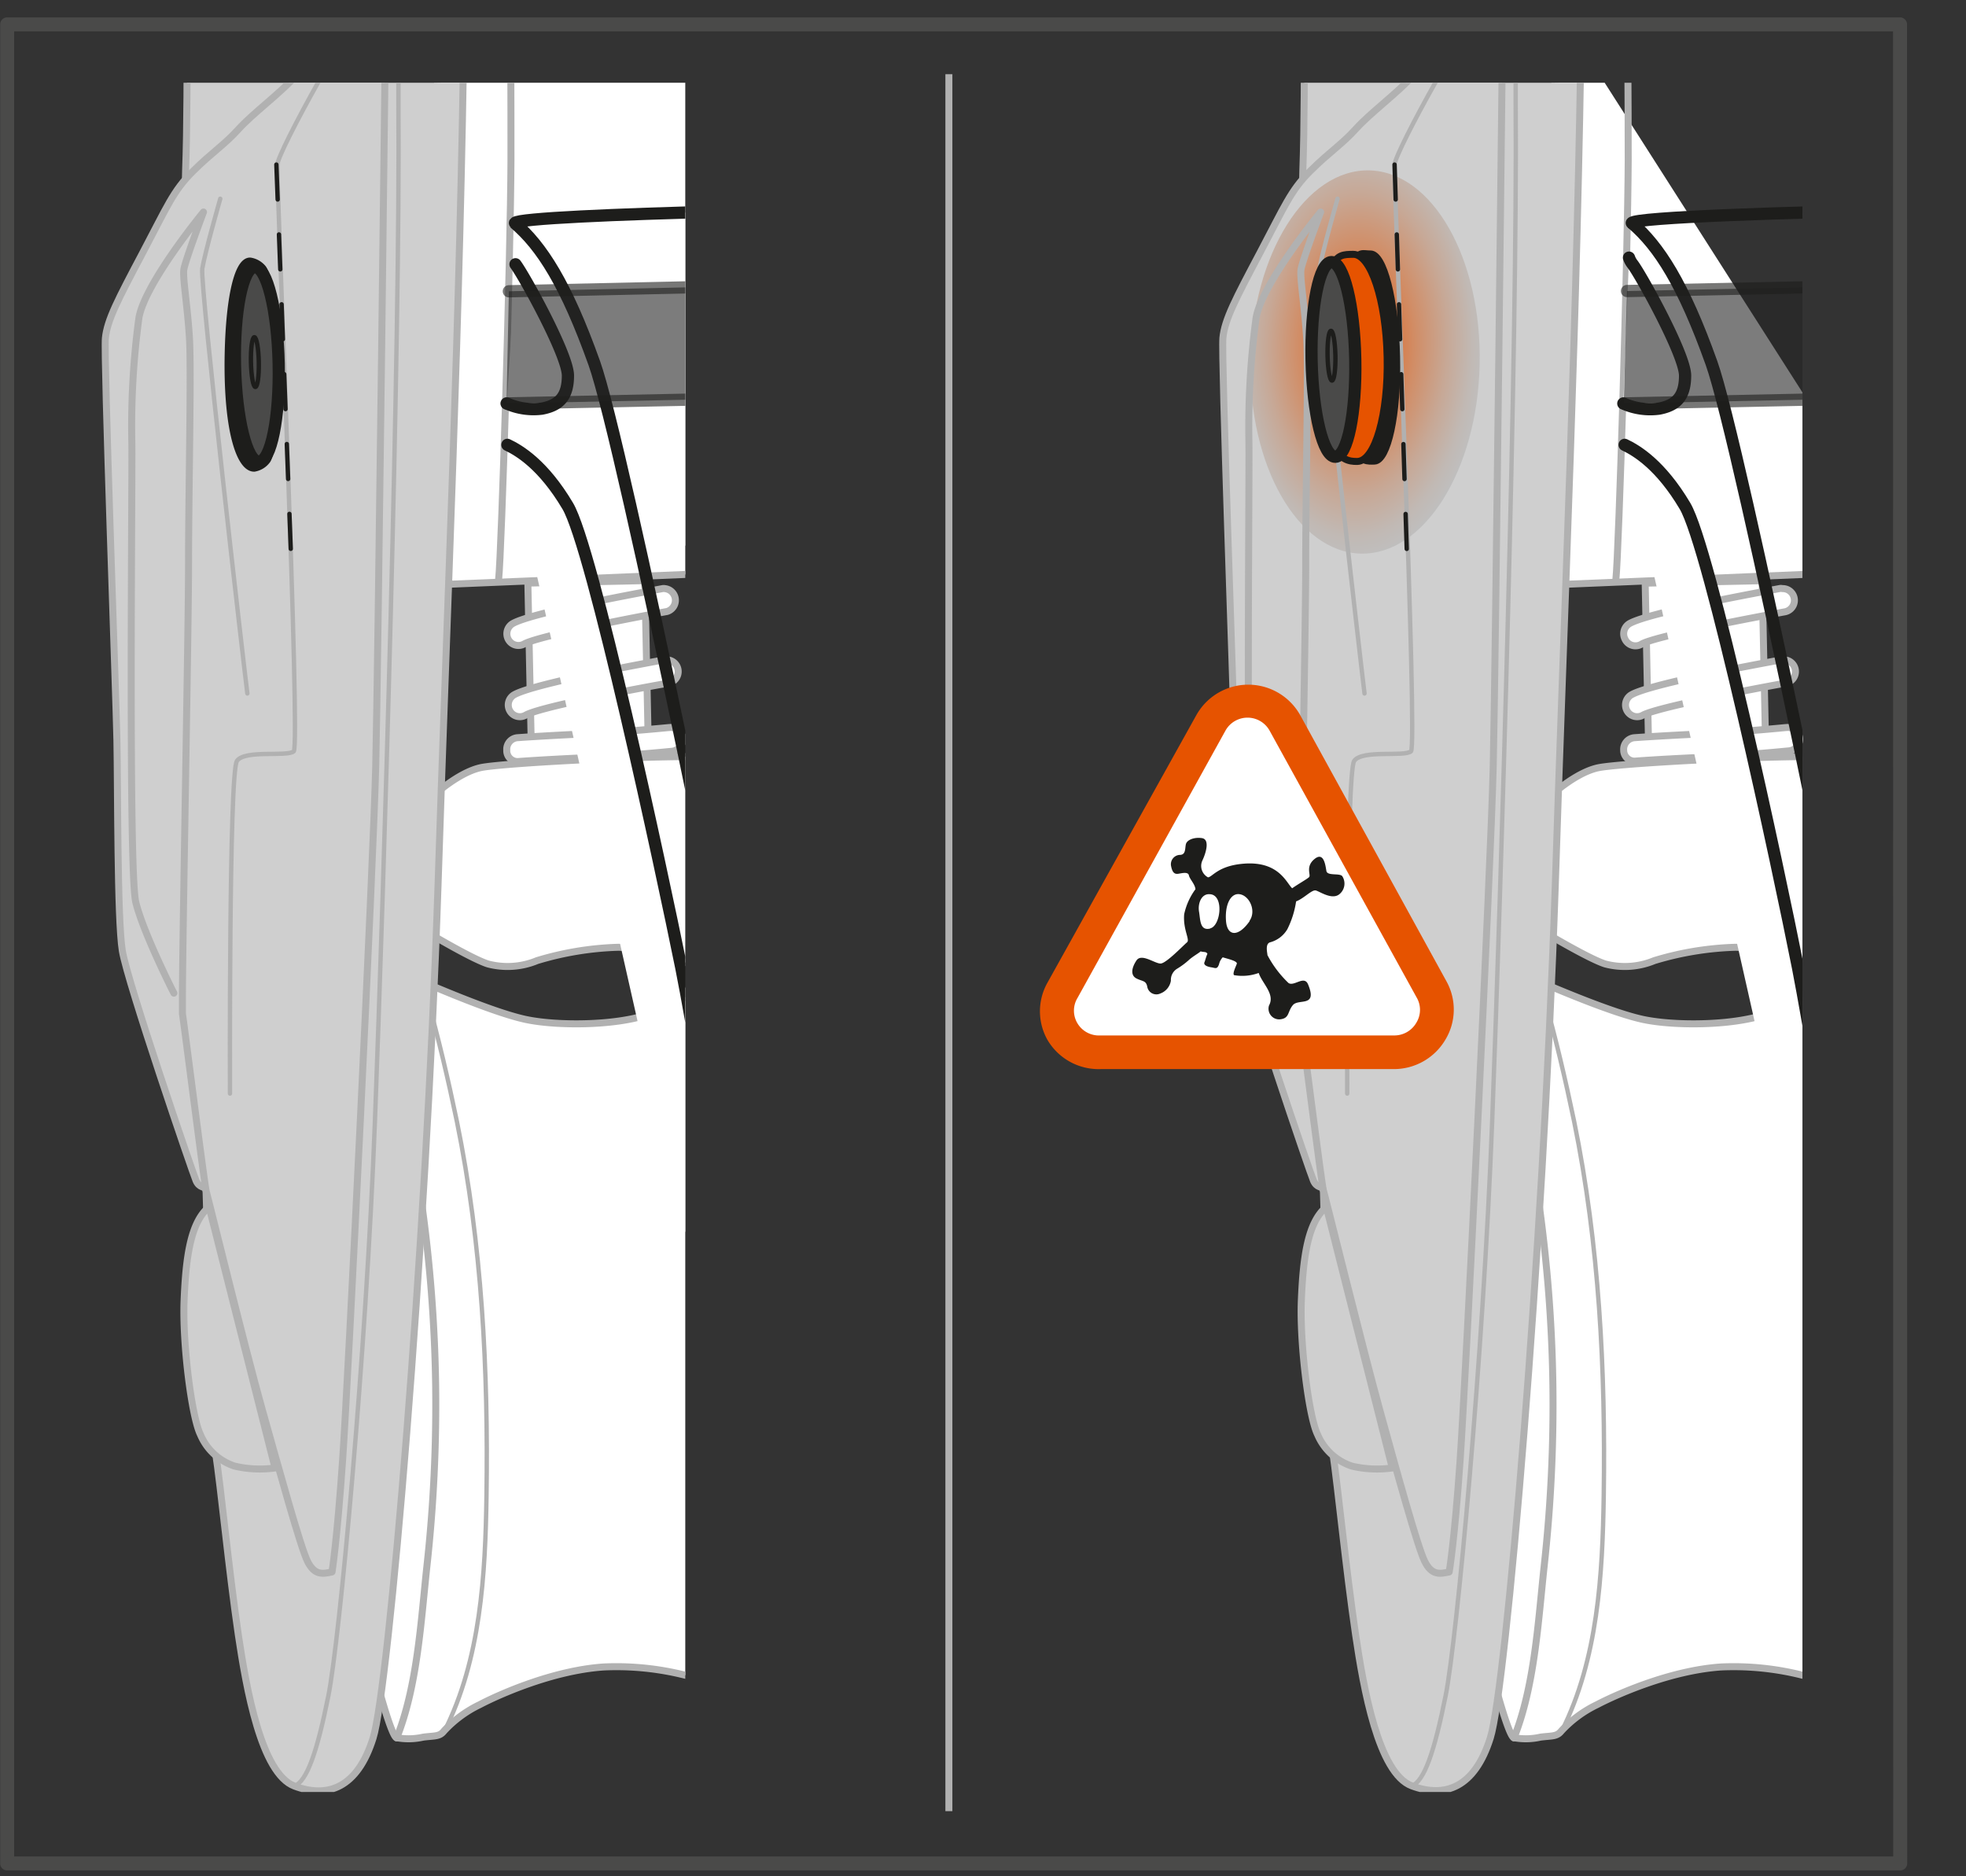 <svg xmlns="http://www.w3.org/2000/svg" xmlns:xlink="http://www.w3.org/1999/xlink" viewBox="0 0 225.01 214.67"><rect x="0" y="0" width="225.01" height="214.67" fill="#333333" stroke="none"/><defs><style>.cls-1,.cls-11,.cls-12,.cls-17,.cls-18,.cls-4,.cls-5,.cls-9{fill:none;}.cls-2{clip-path:url(#clip-path);}.cls-10,.cls-20,.cls-3{fill:#fff;}.cls-18,.cls-3,.cls-4,.cls-5,.cls-6{stroke:#b1b1b1;}.cls-10,.cls-12,.cls-13,.cls-16,.cls-17,.cls-3,.cls-4,.cls-5,.cls-6,.cls-7,.cls-8,.cls-9{stroke-linecap:round;stroke-linejoin:round;}.cls-16,.cls-18,.cls-3,.cls-4,.cls-6,.cls-7{stroke-width:0.8px;}.cls-12,.cls-5,.cls-9{stroke-width:0.5px;}.cls-6{fill:#cfcfcf;}.cls-21,.cls-7{fill:#1d1d1b;}.cls-10,.cls-11,.cls-12,.cls-13,.cls-16,.cls-7,.cls-8,.cls-9{stroke:#1d1d1b;}.cls-8{fill:#4a4a49;}.cls-10,.cls-11,.cls-13,.cls-8{stroke-width:1.4px;}.cls-11{stroke-miterlimit:10;}.cls-12{stroke-dasharray:4 4;}.cls-13{fill:#262626;opacity:0.6;}.cls-14{clip-path:url(#clip-path-2);}.cls-15{fill:url(#Dégradé_sans_nom_7);}.cls-16,.cls-19{fill:#e65300;}.cls-17{stroke:#4a4a49;stroke-width:1.6px;}.cls-21{fill-rule:evenodd;}</style><clipPath id="clip-path" transform="translate(0 1.97)"><rect class="cls-1" x="10.06" y="7.5" width="68.36" height="195.58" transform="translate(88.49 210.58) rotate(-180)"/></clipPath><clipPath id="clip-path-2" transform="translate(0 1.97)"><rect class="cls-1" x="137.93" y="7.5" width="68.36" height="195.58" transform="translate(344.22 210.58) rotate(-180)"/></clipPath><radialGradient id="Dégradé_sans_nom_7" cx="260.39" cy="517.7" r="17.15" gradientTransform="matrix(0, 0.86, -1.44, 0, 903.73, -185.44)" gradientUnits="userSpaceOnUse"><stop offset="0" stop-color="#e65300"/><stop offset="0.15" stop-color="#df6724"/><stop offset="0.45" stop-color="#d18d66"/><stop offset="0.7" stop-color="#c7a896"/><stop offset="0.89" stop-color="#c1b9b4"/><stop offset="1" stop-color="#bfbfbf"/></radialGradient></defs><g id="Calque_2" data-name="Calque 2"><g id="Calque_1-2" data-name="Calque 1"><g class="cls-2"><path class="cls-3" d="M50.22-.94c-.47,33.37-1.42,65.82-1.42,65.82l2.67,0,72.26-3s1.19-32.76,1.6-63.42" transform="translate(0 1.97)"/><path class="cls-4" d="M57.07,64.31c.34-3.08,1.37-37.19,1.41-47.89,0-7.09,0-13.7-.11-17.36" transform="translate(0 1.97)"/><path class="cls-4" d="M117.71,62s.71-42.79.79-51.75c0-4.86.07-8.82.08-11.42" transform="translate(0 1.97)"/><path class="cls-5" d="M83.05,21.39A100.33,100.33,0,0,0,87,10.21,103.12,103.12,0,0,0,88.88-1.21" transform="translate(0 1.97)"/><rect class="cls-3" x="60.64" y="64.59" width="13.39" height="20.48" transform="translate(136.21 150.22) rotate(178.8)"/><path class="cls-3" d="M76.68,81.27A1.34,1.34,0,0,1,76.84,84s-5,.51-10,.74-7.43.42-7.44.42A1.24,1.24,0,0,1,58,83.87a1.33,1.33,0,0,1,1.23-1.43s2.55-.19,7.51-.43,9.76-.73,9.81-.73Z" transform="translate(0 1.97)"/><path class="cls-3" d="M76.25,73.53a1.34,1.34,0,0,1,.26,2.66C71,77.17,61.66,79,60.16,79.86a1.32,1.32,0,0,1-1.82-.51,1.35,1.35,0,0,1,.52-1.83c2.32-1.29,14.72-3.54,17.18-4A.75.75,0,0,1,76.25,73.53Z" transform="translate(0 1.97)"/><path class="cls-3" d="M76.08,65.38A1.34,1.34,0,0,1,76.34,68C70.81,69,61.49,70.89,60,71.71a1.32,1.32,0,0,1-1.82-.51,1.35,1.35,0,0,1,.52-1.83c2.32-1.29,14.72-3.53,17.18-4A.75.75,0,0,1,76.08,65.38Z" transform="translate(0 1.97)"/><path class="cls-3" d="M95.72,196.62c-2.27.42-2.86.22-3.41-.17a57.94,57.94,0,0,0-9.19-5.16,32.26,32.26,0,0,0-14-2.52c-5.87.39-12.1,3.2-14.21,4.31a13.54,13.54,0,0,0-4.08,3c-.52.68-1.06.55-2.39.72a7.6,7.6,0,0,1-3.08.06c-.54-.26-2.12-5.44-3.74-12.62s-1.49-26.84-.75-35.94,2.57-30.94,2.91-33.48.59-3.76,1.93-3.92a11.89,11.89,0,0,1,3.88,0c.67.26,7.14,3.06,10.63,3.79s10.05.73,13.9-.56,10.74-4.1,11.8-4.65,7.3-2.43,8.51-2,1.3,88.2,1.3,88.2" transform="translate(0 1.97)"/><path class="cls-4" d="M45.4,196.89c2.37-5.89,2.78-13.37,3.46-19.65a169.17,169.17,0,0,0,1-20.75,167.71,167.71,0,0,0-5.89-41.67" transform="translate(0 1.97)"/><path class="cls-5" d="M50.87,196.11c4.15-8.25,4.68-17.89,4.81-26.94.21-14.33-.51-28.71-3.38-42.78-1-4.81-2.12-9.6-3.45-14.32" transform="translate(0 1.97)"/><path class="cls-3" d="M48.28,104.33s5.55,3.36,7.57,4a8.81,8.81,0,0,0,5.61-.38,35.4,35.4,0,0,1,9.32-1.53c2.81.07,8.34,2.23,10.08,2.19s9-2.46,10.87-4.37,3.09-12,2-14.61-5.57-4.3-10-4.87S57.64,85.28,55,85.87s-5.54,3.33-5.54,3.33Z" transform="translate(0 1.97)"/><path class="cls-6" d="M21.42-1.2c0,7.08,0,13.91-.18,18.78C20.79,29.76,24,159.9,24.65,164.12s1.5,13.29,2.63,21c.91,6.09,2.61,15.85,6.42,17.28s7.2.23,9-5.49,6-55,7.43-97.47c1-31.26,2.59-66,3-100.63" transform="translate(0 1.97)"/><path class="cls-5" d="M33.7,202.39c1.44-.55,2.6-3.93,3.88-10.31s4.31-38.9,5.33-65.74,2.91-89,2.69-116.5c0-3.61,0-7.2,0-10.78" transform="translate(0 1.97)"/><path class="cls-6" d="M38,177.9c-1.07.23-2,.42-2.81-1.23S32,166.38,30,159.27s-6.33-24.8-6.46-25.16-.73-.11-1.11-1S14.59,110.44,14,106.82s-.51-18.63-.62-24.08-1.52-43.91-1.32-46,1.48-4.51,4.27-9.78,3.49-7.09,5.74-9.32,3.57-3,5.23-4.83,4.64-4,6.53-6.07S39.77,0,41-.88s3.15-.07,3.15-.07S43.27,74.74,43,85.76s-3.14,70-3.79,79.37S38,177.9,38,177.9Z" transform="translate(0 1.97)"/><path class="cls-4" d="M23.56,134.11c-.41-2.45-2.51-19.12-2.68-20.07,0-.13,0-1,0-2.37.06-9.22.71-42.31.7-49.22,0-8,.33-22.14.1-25.8s-.78-6.82-.64-7.78,2.25-6.58,2.25-6.58-6.68,8.1-7.39,12.1a92.68,92.68,0,0,0-.81,14.34c.07,3.34-.41,49,.45,52.53s4.36,10.41,4.36,10.41" transform="translate(0 1.97)"/><path class="cls-5" d="M26.32,123.16s-.13-36.77.8-38.07,5.72-.43,6.5-1.09-2-65.54-1.88-67.14S40.61-.51,42-1.18" transform="translate(0 1.97)"/><path class="cls-5" d="M28.31,77.38c-.39-3-5.44-46.85-5.16-48.61s2.06-8,2.06-8" transform="translate(0 1.97)"/><path class="cls-6" d="M31.48,166a12.6,12.6,0,0,1-4.62-.21,6.39,6.39,0,0,1-3.92-3.61c-1-2-2.07-10.43-1.87-15.36s.74-8.95,2.86-10.69Z" transform="translate(0 1.97)"/><path class="cls-7" d="M31.64,39.69c-.1-4.91-1-10.3-1.55-10.95a2.35,2.35,0,0,0-1.47-.84c-1.53,0-2.5,4.9-2.52,11.91,0,8,1.48,11.82,3,11.79a2.31,2.31,0,0,0,1.48-.92C31.1,50,31.74,44.6,31.64,39.69Z" transform="translate(0 1.97)"/><ellipse class="cls-8" cx="29.39" cy="39.73" rx="2.5" ry="11.14" transform="translate(-0.82 2.59) rotate(-1.2)"/><ellipse class="cls-9" cx="29.17" cy="39.46" rx="0.45" ry="2.85" transform="translate(-0.82 2.59) rotate(-1.2)"/><path class="cls-10" d="M158.07,211.51l-1.32-54.35s-6.53-53.65-15.21-80.54S126.18,38,121.31,31.71s-9.65-8.93-13-9.54-48.71.34-49.37,1.37" transform="translate(0 1.97)"/><path class="cls-10" d="M58.07,48.93c1.37.65,4.11,2.28,6.91,7s10.68,41.39,13,52.85,13.12,77.87,15.48,93.39c.43,2.85.92,6.19,1.43,9.74" transform="translate(0 1.97)"/><path class="cls-10" d="M59,28.27C60,29.6,65,38.64,65,41s-.94,3.41-3,3.79A7.56,7.56,0,0,1,58,44.2" transform="translate(0 1.97)"/><path class="cls-11" d="M58.89,23.54c3.1,2.64,5.9,7,9.13,16.05S85.2,117,87.54,131.54c1.45,9.05,5.83,50.61,8.91,80.56" transform="translate(0 1.97)"/><line class="cls-12" x1="31.63" y1="18.83" x2="33.37" y2="65.3"/><polyline class="cls-13" points="57.97 46.16 80.29 45.7 80.02 32.85 58.24 33.33"/><path class="cls-3" d="M125.28-.48v-1" transform="translate(0 1.97)"/><path class="cls-3" d="M125.28-.19V-.48" transform="translate(0 1.97)"/><path class="cls-3" d="M134.77-1.46c-.28,20.94-.92,51.43-1.12,56.78,0,0-3.62-9-5.41-12.13s-3.36-6.59-3.36-6.59.63-21.51.44-30.53c0-1.51,0-3.66,0-6.26" transform="translate(0 1.97)"/><path class="cls-3" d="M143.23,82s4.41-56.6,3.71-59.17S137.89,1.08,137.23.24s-2.14.26-2.14.26l-1.44,54.82s4.83,11.1,6.36,16.2S143.23,82,143.23,82Z" transform="translate(0 1.97)"/></g><g class="cls-14"><path class="cls-3" d="M178.1-1.2c-.47,33.46-1.43,66.08-1.43,66.08l2.67,0,39.92-1.65" transform="translate(0 1.97)"/><path class="cls-4" d="M184.94,64.31c.34-3.08,1.36-37.19,1.41-47.89,0-7.43-.06-14.35-.11-17.88" transform="translate(0 1.97)"/><path class="cls-5" d="M210.92,21.39a100.33,100.33,0,0,0,3.91-11.18,100.8,100.8,0,0,0,1.94-11.68" transform="translate(0 1.97)"/><rect class="cls-3" x="188.5" y="64.59" width="13.39" height="20.48" transform="translate(391.92 147.55) rotate(178.8)"/><path class="cls-3" d="M204.54,81.27a1.34,1.34,0,0,1,.17,2.68c-.05,0-5,.51-10,.74s-7.43.42-7.44.42a1.25,1.25,0,0,1-1.44-1.24,1.34,1.34,0,0,1,1.24-1.43s2.55-.19,7.51-.43,9.76-.73,9.81-.73Z" transform="translate(0 1.97)"/><path class="cls-3" d="M204.12,73.53a1.34,1.34,0,0,1,.26,2.66c-5.53,1-14.85,2.85-16.35,3.67a1.32,1.32,0,0,1-1.82-.51,1.35,1.35,0,0,1,.52-1.83c2.32-1.29,14.72-3.54,17.18-4A.75.75,0,0,1,204.12,73.53Z" transform="translate(0 1.97)"/><path class="cls-3" d="M204,65.38a1.34,1.34,0,0,1,.26,2.66c-5.53,1-14.85,2.85-16.35,3.67A1.32,1.32,0,0,1,186,71.2a1.35,1.35,0,0,1,.52-1.83c2.32-1.29,14.72-3.53,17.18-4A.75.75,0,0,1,204,65.38Z" transform="translate(0 1.97)"/><path class="cls-3" d="M223.58,196.62c-2.26.42-2.86.22-3.4-.17a57.7,57.7,0,0,0-9.2-5.16A32.18,32.18,0,0,0,197,188.77c-5.87.39-12.1,3.2-14.21,4.31a13.54,13.54,0,0,0-4.08,3c-.53.68-1.06.55-2.4.72a7.56,7.56,0,0,1-3.07.06c-.54-.26-2.12-5.44-3.74-12.62s-1.49-26.84-.75-35.94,2.57-30.94,2.91-33.48.59-3.76,1.93-3.92a11.82,11.82,0,0,1,3.87,0c.68.26,7.15,3.06,10.64,3.79s10,.73,13.89-.56,10.75-4.1,11.8-4.65,7.31-2.43,8.52-2,1.3,88.2,1.3,88.2" transform="translate(0 1.97)"/><path class="cls-4" d="M173.27,196.89c2.37-5.89,2.78-13.37,3.46-19.65a169.17,169.17,0,0,0,1-20.75,167.25,167.25,0,0,0-5.9-41.67" transform="translate(0 1.97)"/><path class="cls-5" d="M178.74,196.11c4.15-8.25,4.67-17.89,4.81-26.94.21-14.33-.51-28.71-3.38-42.78-1-4.81-2.12-9.6-3.46-14.32" transform="translate(0 1.97)"/><path class="cls-3" d="M176.15,104.33s5.55,3.36,7.57,4a8.81,8.81,0,0,0,5.61-.38,35.33,35.33,0,0,1,9.32-1.53c2.81.07,8.34,2.23,10.07,2.19s9-2.46,10.87-4.37,3.1-12,2-14.61-5.57-4.3-10-4.87-26.06.54-28.72,1.13-5.54,3.33-5.54,3.33Z" transform="translate(0 1.97)"/><path class="cls-6" d="M149.29-1.45c0,7.17,0,14.11-.18,19-.46,12.18,2.79,142.32,3.41,146.54s1.5,13.29,2.63,21c.9,6.09,2.61,15.85,6.42,17.28s7.2.23,9-5.49,6-55,7.43-97.47c1-31.34,2.59-66.2,3-100.89" transform="translate(0 1.97)"/><path class="cls-5" d="M161.57,202.39c1.44-.55,2.6-3.93,3.88-10.31s4.31-38.9,5.33-65.74,2.91-89,2.69-116.5q0-5.67,0-11.29" transform="translate(0 1.97)"/><path class="cls-6" d="M165.86,177.9c-1.07.23-2,.42-2.81-1.23s-3.2-10.29-5.16-17.4-6.33-24.8-6.46-25.16-.73-.11-1.11-1-7.86-22.72-8.42-26.34-.51-18.63-.62-24.08-1.52-43.91-1.32-46,1.48-4.51,4.27-9.78,3.49-7.09,5.74-9.32,3.57-3,5.23-4.83,4.63-4,6.53-6.07,5.91-6.78,7.1-7.65S172-.95,172-.95s-.84,75.69-1.1,86.71-3.14,70-3.79,79.37S165.86,177.9,165.86,177.9Z" transform="translate(0 1.97)"/><ellipse class="cls-15" cx="156.22" cy="39.45" rx="21.93" ry="13.12" transform="translate(113.41 196.75) rotate(-88.76)"/><path class="cls-5" d="M154.19,123.16s-.13-36.77.8-38.07,5.72-.43,6.5-1.09-2-65.54-1.88-67.14,8.87-17.37,10.29-18" transform="translate(0 1.97)"/><path class="cls-4" d="M151.43,134.11c-.41-2.45-2.51-19.12-2.69-20.07,0-.13,0-1,0-2.37.06-9.22.71-42.31.7-49.22,0-8,.33-22.14.1-25.8s-.78-6.82-.64-7.78,2.25-6.58,2.25-6.58-6.68,8.1-7.39,12.1a94,94,0,0,0-.82,14.34c.07,3.34-.4,49,.46,52.53s4.36,10.41,4.36,10.41" transform="translate(0 1.97)"/><path class="cls-5" d="M156.17,77.38c-.38-3-5.43-46.85-5.15-48.61s2.06-8,2.06-8" transform="translate(0 1.97)"/><path class="cls-6" d="M159.35,166a12.6,12.6,0,0,1-4.62-.21,6.43,6.43,0,0,1-3.93-3.61c-1-2-2.06-10.43-1.86-15.36s.74-8.95,2.86-10.69Z" transform="translate(0 1.97)"/><path class="cls-7" d="M159.84,38.88c-.13-6.54-1.49-11.82-3-11.79S154.45,25.56,154.3,39c-.13,12.17,1.49,11.82,3,11.79S160,45.43,159.84,38.88Z" transform="translate(0 1.97)"/><path class="cls-16" d="M158.76,38.91c-.13-6.55-1.88-11.82-3.9-11.78s-3.33-.17-3.41,11.93c-.08,10.69,1.88,11.82,3.9,11.77S158.9,45.45,158.76,38.91Z" transform="translate(0 1.97)"/><ellipse class="cls-8" cx="152.61" cy="39.02" rx="2.5" ry="11.14" transform="matrix(1, -0.02, 0.02, 1, -0.78, 5.16)"/><ellipse class="cls-9" cx="152.38" cy="38.74" rx="0.45" ry="2.85" transform="translate(-0.77 5.16) rotate(-1.2)"/><path class="cls-10" d="M219,22.07c-14.13.22-31.83.83-32.24,1.47" transform="translate(0 1.97)"/><path class="cls-10" d="M185.94,48.93c1.37.65,4.11,2.28,6.91,7s10.68,41.39,12.94,52.85,13.13,77.87,15.49,93.39c.43,2.88.93,6.27,1.44,9.87" transform="translate(0 1.97)"/><path class="cls-10" d="M186.44,27.51a2.56,2.56,0,0,0,.42.76c1,1.33,6,10.37,6,12.73s-.95,3.41-3,3.79a7.56,7.56,0,0,1-4.07-.59" transform="translate(0 1.97)"/><path class="cls-11" d="M186.76,23.54c3.1,2.64,5.9,7,9.13,16.05S213.07,117,215.4,131.54c1.46,9.05,5.83,50.54,8.91,80.49" transform="translate(0 1.97)"/><polyline class="cls-13" points="185.84 46.16 208.16 45.7 207.89 32.85 186.21 33.3"/><line class="cls-12" x1="159.61" y1="18.83" x2="161.11" y2="66.27"/></g><path class="cls-17" d="M217.48,211.25a0,0,0,0,1,0,0H.82l0,0V.82l0,0H217.46a0,0,0,0,1,0,0Z" transform="translate(0 1.97)"/><line class="cls-18" x1="108.6" y1="207.24" x2="108.6" y2="8.49"/><path class="cls-19" d="M165.55,110.32,148.82,79.88l0,0,0,0a6.81,6.81,0,0,0-11.91,0l0,0,0,0L119.9,110.44a6.66,6.66,0,0,0,0,6.61,6.79,6.79,0,0,0,6.07,3.31h33.47a6.84,6.84,0,0,0,6-3.39A6.66,6.66,0,0,0,165.55,110.32Z" transform="translate(0 1.97)"/><path class="cls-20" d="M162.11,112.12a2.81,2.81,0,0,1,0,2.92,2.91,2.91,0,0,1-2.56,1.47H125.91a2.86,2.86,0,0,1-2.59-1.38,2.81,2.81,0,0,1,0-2.91l16.93-30.58a2.89,2.89,0,0,1,5.06,0Z" transform="translate(0 1.97)"/><path class="cls-21" d="M153.62,98.28c-.31-.37-1.7,0-1.81-.58s-.27-2.27-1.36-1.38-.37,1.84-.63,2.08-1.22.77-1.93,1.27c-.67-.61-1.55-3.24-5.8-2.79-2.71.28-3.33,1.49-3.83,1.54a1.48,1.48,0,0,1-.65-1.92c.47-1,.84-2.44-.05-2.57s-1.73.2-1.84.72,0,1.2-.7,1.2a1.07,1.07,0,0,0-1,1.22c.15.85.44,1,.84.94s1.12-.26,1.21.18.7,1,.75,1.59a7.41,7.41,0,0,0-1.29,2.86c-.15,1.79.7,2.91.32,3.22s-2.35,2.38-3,2.42-2.2-1.22-2.78-.35-.69,1.71,0,2.06,1.08.22,1.23.92a1.06,1.06,0,0,0,1.5.8,1.88,1.88,0,0,0,1.21-1.47,1.49,1.49,0,0,1,.72-1.37,8.63,8.63,0,0,0,1.4-1.05c.51-.43,1.11-.75,1.28-.93.42.12.63,0,.78.28-.17.37-.27.82-.33.94s-.15.48.87.62c.42.09.59.19.79-.37a1.69,1.69,0,0,1,.42-.79c.67.2,1.73.44,1.61.75-.18.47-.5,1.12-.31,1.29a5.46,5.46,0,0,0,2.82-.25c.4,1.21,1.9,2.42,1.18,3.72a1.22,1.22,0,0,0,1.23,1.59c1.15-.11.85-.85,1.5-1.63s2.85.3,1.74-2.37c-.44-1.08-1.6.27-2.24-.16a12.39,12.39,0,0,1-2.41-3.19c0-.23-.29-1.26.28-1.46a3.27,3.27,0,0,0,2-1.51,10.51,10.51,0,0,0,1-3.18c.89-.33,1.8-1.36,2.25-1.25s1.79,1.08,2.65.47A1.56,1.56,0,0,0,153.62,98.28Zm-15.12,6c-1.19.28-1.11-1-1.27-1.93s.27-2.09,1.24-2C140.13,100.42,139.71,104,138.5,104.26Zm4.52-.85c-1.3,1.86-2.56,1.74-2.7,0s.43-3,1.3-3.09C142.88,100.25,143.88,102.18,143,103.41Z" transform="translate(0 1.97)"/></g></g></svg>